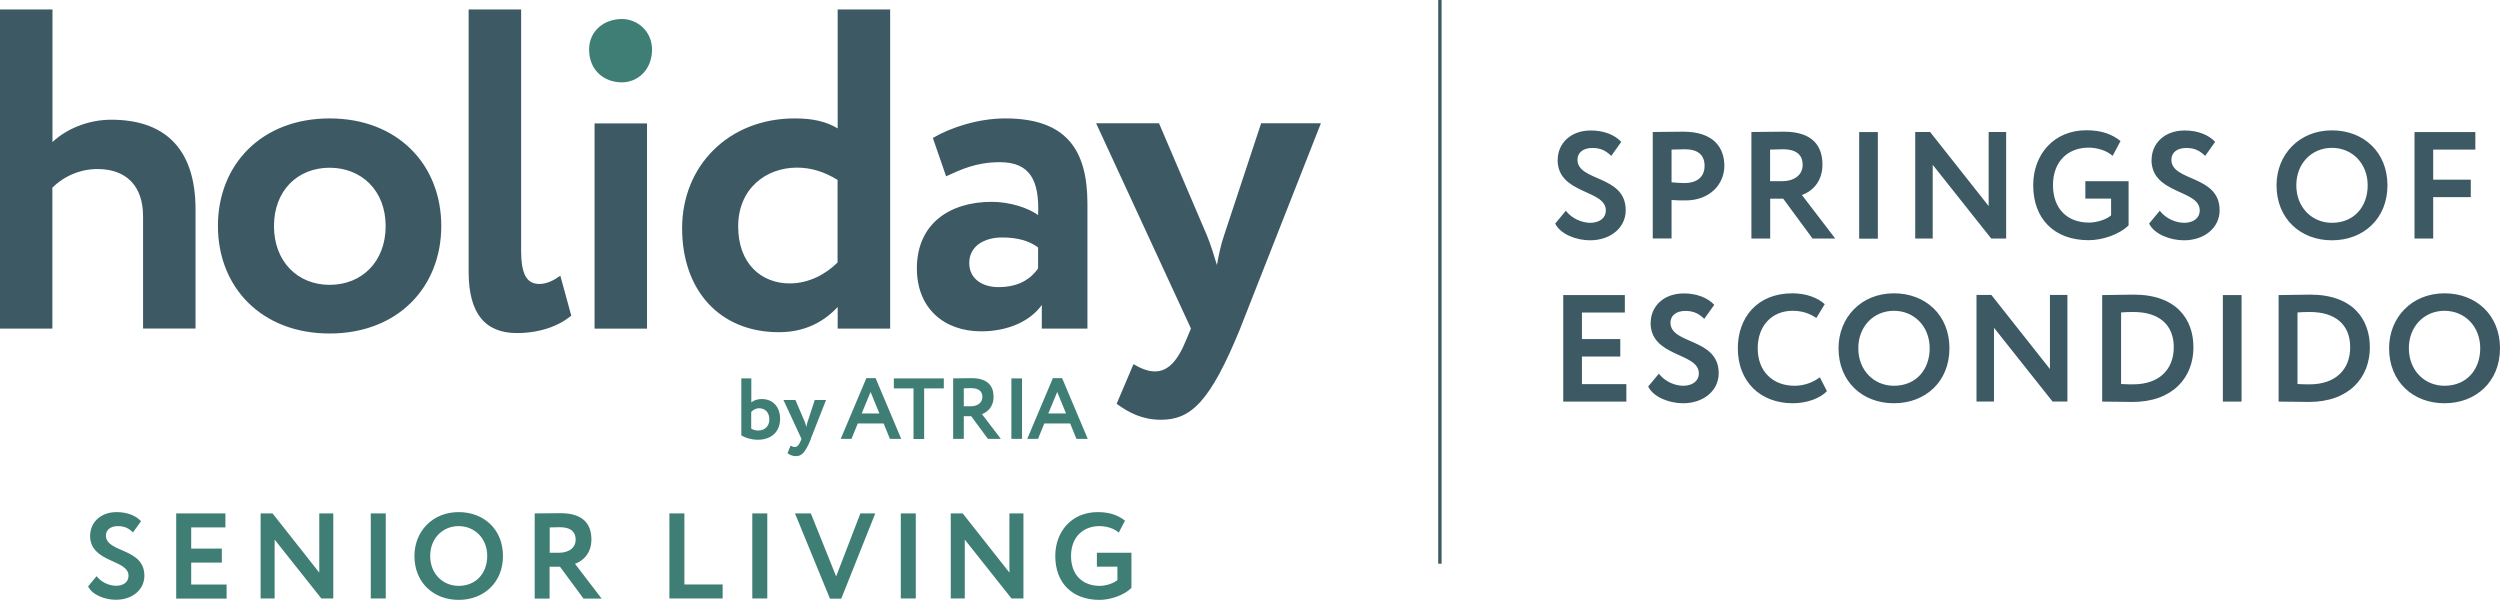 <svg xmlns="http://www.w3.org/2000/svg" id="Layer_1" data-name="Layer 1" viewBox="0 0 230.13 55.21"><defs><style>.cls-1,.cls-2{fill:#3c5964;stroke-width:0}.cls-2{fill:#3f7e75}</style></defs><path d="M132.7 0h-.31v51.89h.31V0Z" class="cls-1"/><g><g><g><path d="M0 .87h4.83v12.21c1.22-1.17 3.23-2.06 5.41-2.06 4.62 0 7.76 2.35 7.76 8.27v10.95h-4.83V19.92c0-2.81-1.55-4.36-4.2-4.36-1.55 0-3.06.63-4.15 1.72v12.97H0V.87ZM30.34 26.22c2.98 0 5.16-2.14 5.16-5.41s-2.22-5.37-5.16-5.37-5.12 2.1-5.12 5.37 2.18 5.41 5.12 5.41m0-15.32c6.25 0 10.28 4.24 10.28 9.9s-4.03 9.9-10.28 9.9-10.28-4.24-10.28-9.9 4.03-9.9 10.28-9.9M52.59 29.07l-1.01-3.69c-.59.42-1.22.76-1.97.76-.12 0-.22-.02-.33-.04-.9-.17-1.31-1.11-1.31-3.03V.87h-4.83v24.17c0 3.86 1.55 5.62 4.45 5.62.61 0 1.17-.06 1.69-.15 1.41-.25 2.51-.8 3.3-1.45Z" class="cls-1"/></g><path d="M54.73 11.36h4.83v18.89h-4.83z" class="cls-1"/><g><path d="M57.25 7.58c1.39 0 2.77-1.09 2.77-3.02 0-1.72-1.38-2.81-2.77-2.81-1.64 0-3.02 1.09-3.02 2.81 0 1.93 1.39 3.02 3.02 3.02" class="cls-2"/><path d="M77.1 24.16v-7.6c-1.22-.75-2.43-1.13-3.74-1.13-2.85 0-5.41 1.93-5.41 5.41s2.18 5.25 4.74 5.25c1.76 0 3.32-.84 4.41-1.93m0 4.11c-1.26 1.34-2.98 2.31-5.41 2.31-5.41 0-8.9-3.82-8.9-9.57S67.07 10.9 73.16 10.9c1.68 0 2.9.29 3.95.92V.87h4.83v29.38h-4.83v-1.97ZM95.56 24.71v-1.93c-.84-.63-1.93-.92-3.32-.92-1.59 0-3.02.76-3.02 2.35 0 1.43 1.17 2.22 2.69 2.22 2.01 0 3.06-.88 3.65-1.72M85.87 12.7c1.64-.97 4.2-1.8 6.67-1.8 5.58 0 7.56 2.85 7.56 7.85v11.5h-4.2v-2.18c-1.01 1.43-3.02 2.43-5.58 2.43-3.44 0-5.92-2.14-5.92-5.79 0-4.15 3.06-6.13 6.88-6.13 1.68 0 3.36.55 4.28 1.22.13-3.15-.71-4.87-3.52-4.87-2.18 0-3.57.67-4.95 1.3l-1.22-3.53ZM114.16 30.25c-2.77 6.76-4.53 8.39-7.3 8.39-1.72 0-2.98-.67-4.07-1.47l1.55-3.65c.5.29 1.22.67 1.97.67 1.22 0 2.1-.97 2.9-2.94l.42-1.01-8.73-18.89h5.79l4.41 10.32c.38.92.63 1.8.92 2.73.17-.88.33-1.8.67-2.77l3.4-10.28h5.5l-7.43 18.89Z" class="cls-1"/></g><g><path d="M68.24 34.83h.92v2.21c.22-.18.56-.31.95-.31 1.07 0 1.7.76 1.7 1.82 0 1.18-.79 1.93-2.05 1.93-.59 0-1.19-.19-1.52-.4v-5.26Zm.91 3.1v1.52c.2.13.4.18.65.18.57 0 1.02-.37 1.02-1.02 0-.68-.42-1.03-.94-1.03-.32 0-.58.17-.73.34ZM74.65 40.4c-.53 1.28-.86 1.59-1.39 1.59-.33 0-.57-.13-.77-.28l.29-.69c.1.06.23.13.37.13.23 0 .4-.18.55-.56l.08-.19-1.66-3.58h1.1l.84 1.96c.07.18.12.34.17.52.03-.17.06-.34.13-.53l.64-1.95h1.04l-1.41 3.58Z" class="cls-2"/></g><path d="M79.74 34.81h.86l2.36 5.59h-1.04l-.58-1.42h-2.38l-.58 1.42h-.99l2.36-5.59Zm-.42 3.25h1.63l-.81-1.98-.82 1.98Z" class="cls-2"/><g><path d="M82.29 34.83h4.59v.92h-1.81v4.66h-.98v-4.66h-1.81v-.92ZM87.74 40.4v-5.57c.31 0 1.54-.02 1.7-.02 1.52 0 2.02.76 2.02 1.72s-.61 1.43-1.07 1.59l1.74 2.28h-1.19l-1.54-2.09h-.68v2.09h-.98Zm.98-4.66v1.66h.64c.57 0 1.07-.29 1.07-.86 0-.44-.24-.81-1.03-.81-.18 0-.41 0-.67.02ZM93.1 34.83h.98v5.57h-.98v-5.57Z" class="cls-2"/></g><path d="M96.91 34.81h.86l2.36 5.59h-1.04l-.58-1.42h-2.38l-.58 1.42h-.99l2.36-5.59Zm-.41 3.25h1.63l-.81-1.98-.82 1.98Z" class="cls-2"/></g><g><path d="M8.3 49.3c0-1.17.92-2.16 2.44-2.16.96 0 1.77.32 2.24.84l-.74 1.03c-.38-.37-.76-.58-1.39-.58-.68 0-1.1.35-1.1.86 0 1.62 3.54 1.11 3.54 3.71 0 1.32-1.15 2.21-2.62 2.21-1.01 0-2.18-.44-2.56-1.23l.78-.94c.46.59 1.2.88 1.8.88.65 0 1.14-.32 1.14-.92 0-1.54-3.54-1.16-3.54-3.71ZM16.22 47.26h4.53v1.29H17.6v1.95h2.82v1.29H17.6v2.02h3.26v1.29h-4.64v-7.83ZM29.58 55.09l-4.3-5.42v5.42h-1.29v-7.83h1.1l4.3 5.45v-5.45h1.29v7.83h-1.1ZM34.13 47.26h1.38v7.83h-1.38v-7.83ZM42.22 47.14c2.33 0 4.08 1.6 4.08 4.04s-1.76 4.04-4.08 4.04-4.07-1.6-4.07-4.04c0-2.27 1.67-4.04 4.07-4.04Zm0 6.79c1.64 0 2.63-1.21 2.63-2.75 0-1.62-1.15-2.75-2.63-2.75s-2.62 1.13-2.62 2.75 1.15 2.75 2.62 2.75ZM49.22 55.09v-7.83c.44 0 2.16-.02 2.38-.02 2.14 0 2.84 1.06 2.84 2.42s-.86 2.01-1.51 2.24l2.45 3.2h-1.67l-2.16-2.93h-.96v2.93h-1.37Zm1.38-6.54v2.33h.89c.79 0 1.5-.4 1.5-1.21 0-.61-.34-1.14-1.45-1.14-.26 0-.57.01-.94.02ZM61.63 47.26H63v6.54h3.52v1.29h-4.9v-7.83ZM69.25 47.26h1.38v7.83h-1.38v-7.83ZM77.44 55.11H76.4l-3.22-7.85h1.46l2.33 5.8 2.23-5.8h1.37l-3.13 7.85ZM82.92 47.26h1.38v7.83h-1.38v-7.83ZM93.11 55.09l-4.3-5.42v5.42h-1.29v-7.83h1.1l4.3 5.45v-5.45h1.29v7.83h-1.1ZM100.97 50.88h3.18v3.24c-.69.69-1.96 1.1-2.93 1.1-2.56 0-4.08-1.6-4.08-4.04 0-2.25 1.51-4.04 3.9-4.04 1.12 0 1.88.29 2.52.79l-.58 1.1c-.39-.37-1.08-.6-1.77-.6-1.51 0-2.62 1.01-2.62 2.75s1.06 2.75 2.65 2.75c.6 0 1.33-.26 1.62-.54v-1.23h-1.89v-1.29Z" class="cls-2"/></g></g><g><path d="M143.39 14.71c0-1.47 1.15-2.7 3.05-2.7 1.21 0 2.21.41 2.8 1.05l-.92 1.29c-.48-.46-.95-.73-1.74-.73-.85 0-1.37.43-1.37 1.08 0 2.03 4.44 1.39 4.44 4.65 0 1.65-1.44 2.77-3.28 2.77-1.26 0-2.73-.55-3.21-1.54l.98-1.18c.57.74 1.5 1.11 2.25 1.11.81 0 1.43-.41 1.43-1.15 0-1.93-4.44-1.46-4.44-4.65ZM152.14 21.96v-9.81c.55 0 2.1-.03 2.79-.03 2.89 0 3.8 1.54 3.8 3.15s-1.25 3.18-3.59 3.18c-.29 0-.85 0-1.27-.04v3.54h-1.72Zm1.73-8.19v3.01c.41.04.83.07 1.22.07 1.02 0 1.82-.49 1.82-1.58 0-1.02-.63-1.53-1.81-1.53-.35 0-.77.01-1.23.03ZM161.22 21.96v-9.81c.55 0 2.7-.03 2.98-.03 2.67 0 3.56 1.33 3.56 3.03s-1.08 2.52-1.89 2.8l3.07 4.01h-2.09l-2.7-3.67h-1.2v3.67h-1.72Zm1.72-8.19v2.91h1.12c1 0 1.88-.5 1.88-1.51 0-.77-.42-1.43-1.82-1.43-.32 0-.71.01-1.18.03ZM171.14 12.16h1.72v9.81h-1.72v-9.81ZM183.3 21.96l-5.39-6.79v6.79h-1.61v-9.81h1.37l5.39 6.82v-6.82h1.61v9.81h-1.37ZM191.96 16.68h3.98v4.06c-.87.87-2.45 1.37-3.67 1.37-3.21 0-5.11-2-5.11-5.06 0-2.82 1.89-5.06 4.89-5.06 1.4 0 2.35.36 3.15.99l-.73 1.37c-.49-.46-1.36-.76-2.21-.76-1.89 0-3.28 1.26-3.28 3.45s1.33 3.45 3.32 3.45c.76 0 1.67-.32 2.03-.67v-1.54h-2.37v-1.61ZM198.06 14.71c0-1.47 1.15-2.7 3.05-2.7 1.2 0 2.21.41 2.8 1.05l-.92 1.29c-.48-.46-.95-.73-1.74-.73-.85 0-1.37.43-1.37 1.08 0 2.03 4.44 1.39 4.44 4.65 0 1.65-1.44 2.77-3.28 2.77-1.26 0-2.73-.55-3.21-1.54l.98-1.18c.57.74 1.5 1.11 2.25 1.11.81 0 1.43-.41 1.43-1.15 0-1.93-4.44-1.46-4.44-4.65ZM214.66 12c2.91 0 5.11 2 5.11 5.06s-2.2 5.06-5.11 5.06-5.1-2-5.1-5.06c0-2.84 2.09-5.06 5.1-5.06Zm0 8.51c2.06 0 3.29-1.51 3.29-3.45 0-2.03-1.44-3.45-3.29-3.45s-3.28 1.42-3.28 3.45 1.44 3.45 3.28 3.45ZM222.26 12.16h5.6v1.61h-3.88v2.77h3.46v1.61h-3.46v3.81h-1.72v-9.81ZM143.9 27.16h5.67v1.61h-3.95v2.44h3.53v1.61h-3.53v2.54h4.09v1.61h-5.81v-9.81ZM151.95 29.71c0-1.47 1.15-2.7 3.05-2.7 1.2 0 2.21.41 2.8 1.05l-.92 1.29c-.48-.46-.95-.73-1.74-.73-.85 0-1.37.43-1.37 1.08 0 2.03 4.44 1.39 4.44 4.65 0 1.65-1.44 2.77-3.28 2.77-1.26 0-2.73-.55-3.21-1.54l.98-1.18c.57.74 1.5 1.11 2.25 1.11.81 0 1.43-.41 1.43-1.15 0-1.93-4.44-1.46-4.44-4.65ZM168.17 36.01c-.62.66-1.86 1.11-3.14 1.11-3 0-5.06-2-5.06-5.06 0-2.82 1.78-5.06 5.02-5.06 1.27 0 2.34.41 2.98 1l-.77 1.27c-.59-.39-1.23-.66-2.21-.66-1.82 0-3.19 1.32-3.19 3.45s1.39 3.45 3.39 3.45c.83 0 1.65-.27 2.33-.78l.66 1.29ZM174.34 27c2.91 0 5.11 2 5.11 5.06s-2.2 5.06-5.11 5.06-5.1-2-5.1-5.06c0-2.84 2.09-5.06 5.1-5.06Zm0 8.51c2.06 0 3.29-1.51 3.29-3.45 0-2.03-1.44-3.45-3.29-3.45s-3.28 1.42-3.28 3.45 1.44 3.45 3.28 3.45ZM188.94 36.96l-5.39-6.79v6.79h-1.61v-9.81h1.37l5.39 6.82v-6.82h1.61v9.81h-1.37ZM193.53 27.16h.18c.59 0 1.99-.04 2.7-.04 3.92 0 5.5 2.25 5.5 4.85 0 2.76-1.88 5.03-5.62 5.03-.59 0-1.68-.03-2.58-.03h-.2v-9.81Zm1.72 1.61v6.58c.48.03.87.03 1.11.03 2.37 0 3.74-1.34 3.74-3.42s-1.37-3.24-3.71-3.24c-.41 0-.74.01-1.13.04ZM204.62 27.16h1.72v9.81h-1.72v-9.81ZM209.77 27.16h.18c.59 0 1.99-.04 2.7-.04 3.92 0 5.5 2.25 5.5 4.85 0 2.76-1.88 5.03-5.62 5.03-.59 0-1.68-.03-2.58-.03h-.2v-9.81Zm1.72 1.61v6.58c.48.03.87.03 1.11.03 2.37 0 3.74-1.34 3.74-3.42s-1.37-3.24-3.71-3.24c-.41 0-.74.01-1.13.04ZM225.02 27c2.91 0 5.11 2 5.11 5.06s-2.2 5.06-5.11 5.06-5.1-2-5.1-5.06c0-2.84 2.09-5.06 5.1-5.06Zm0 8.51c2.06 0 3.29-1.51 3.29-3.45 0-2.03-1.44-3.45-3.29-3.45s-3.28 1.42-3.28 3.45 1.44 3.45 3.28 3.45Z" class="cls-1"/></g></svg>